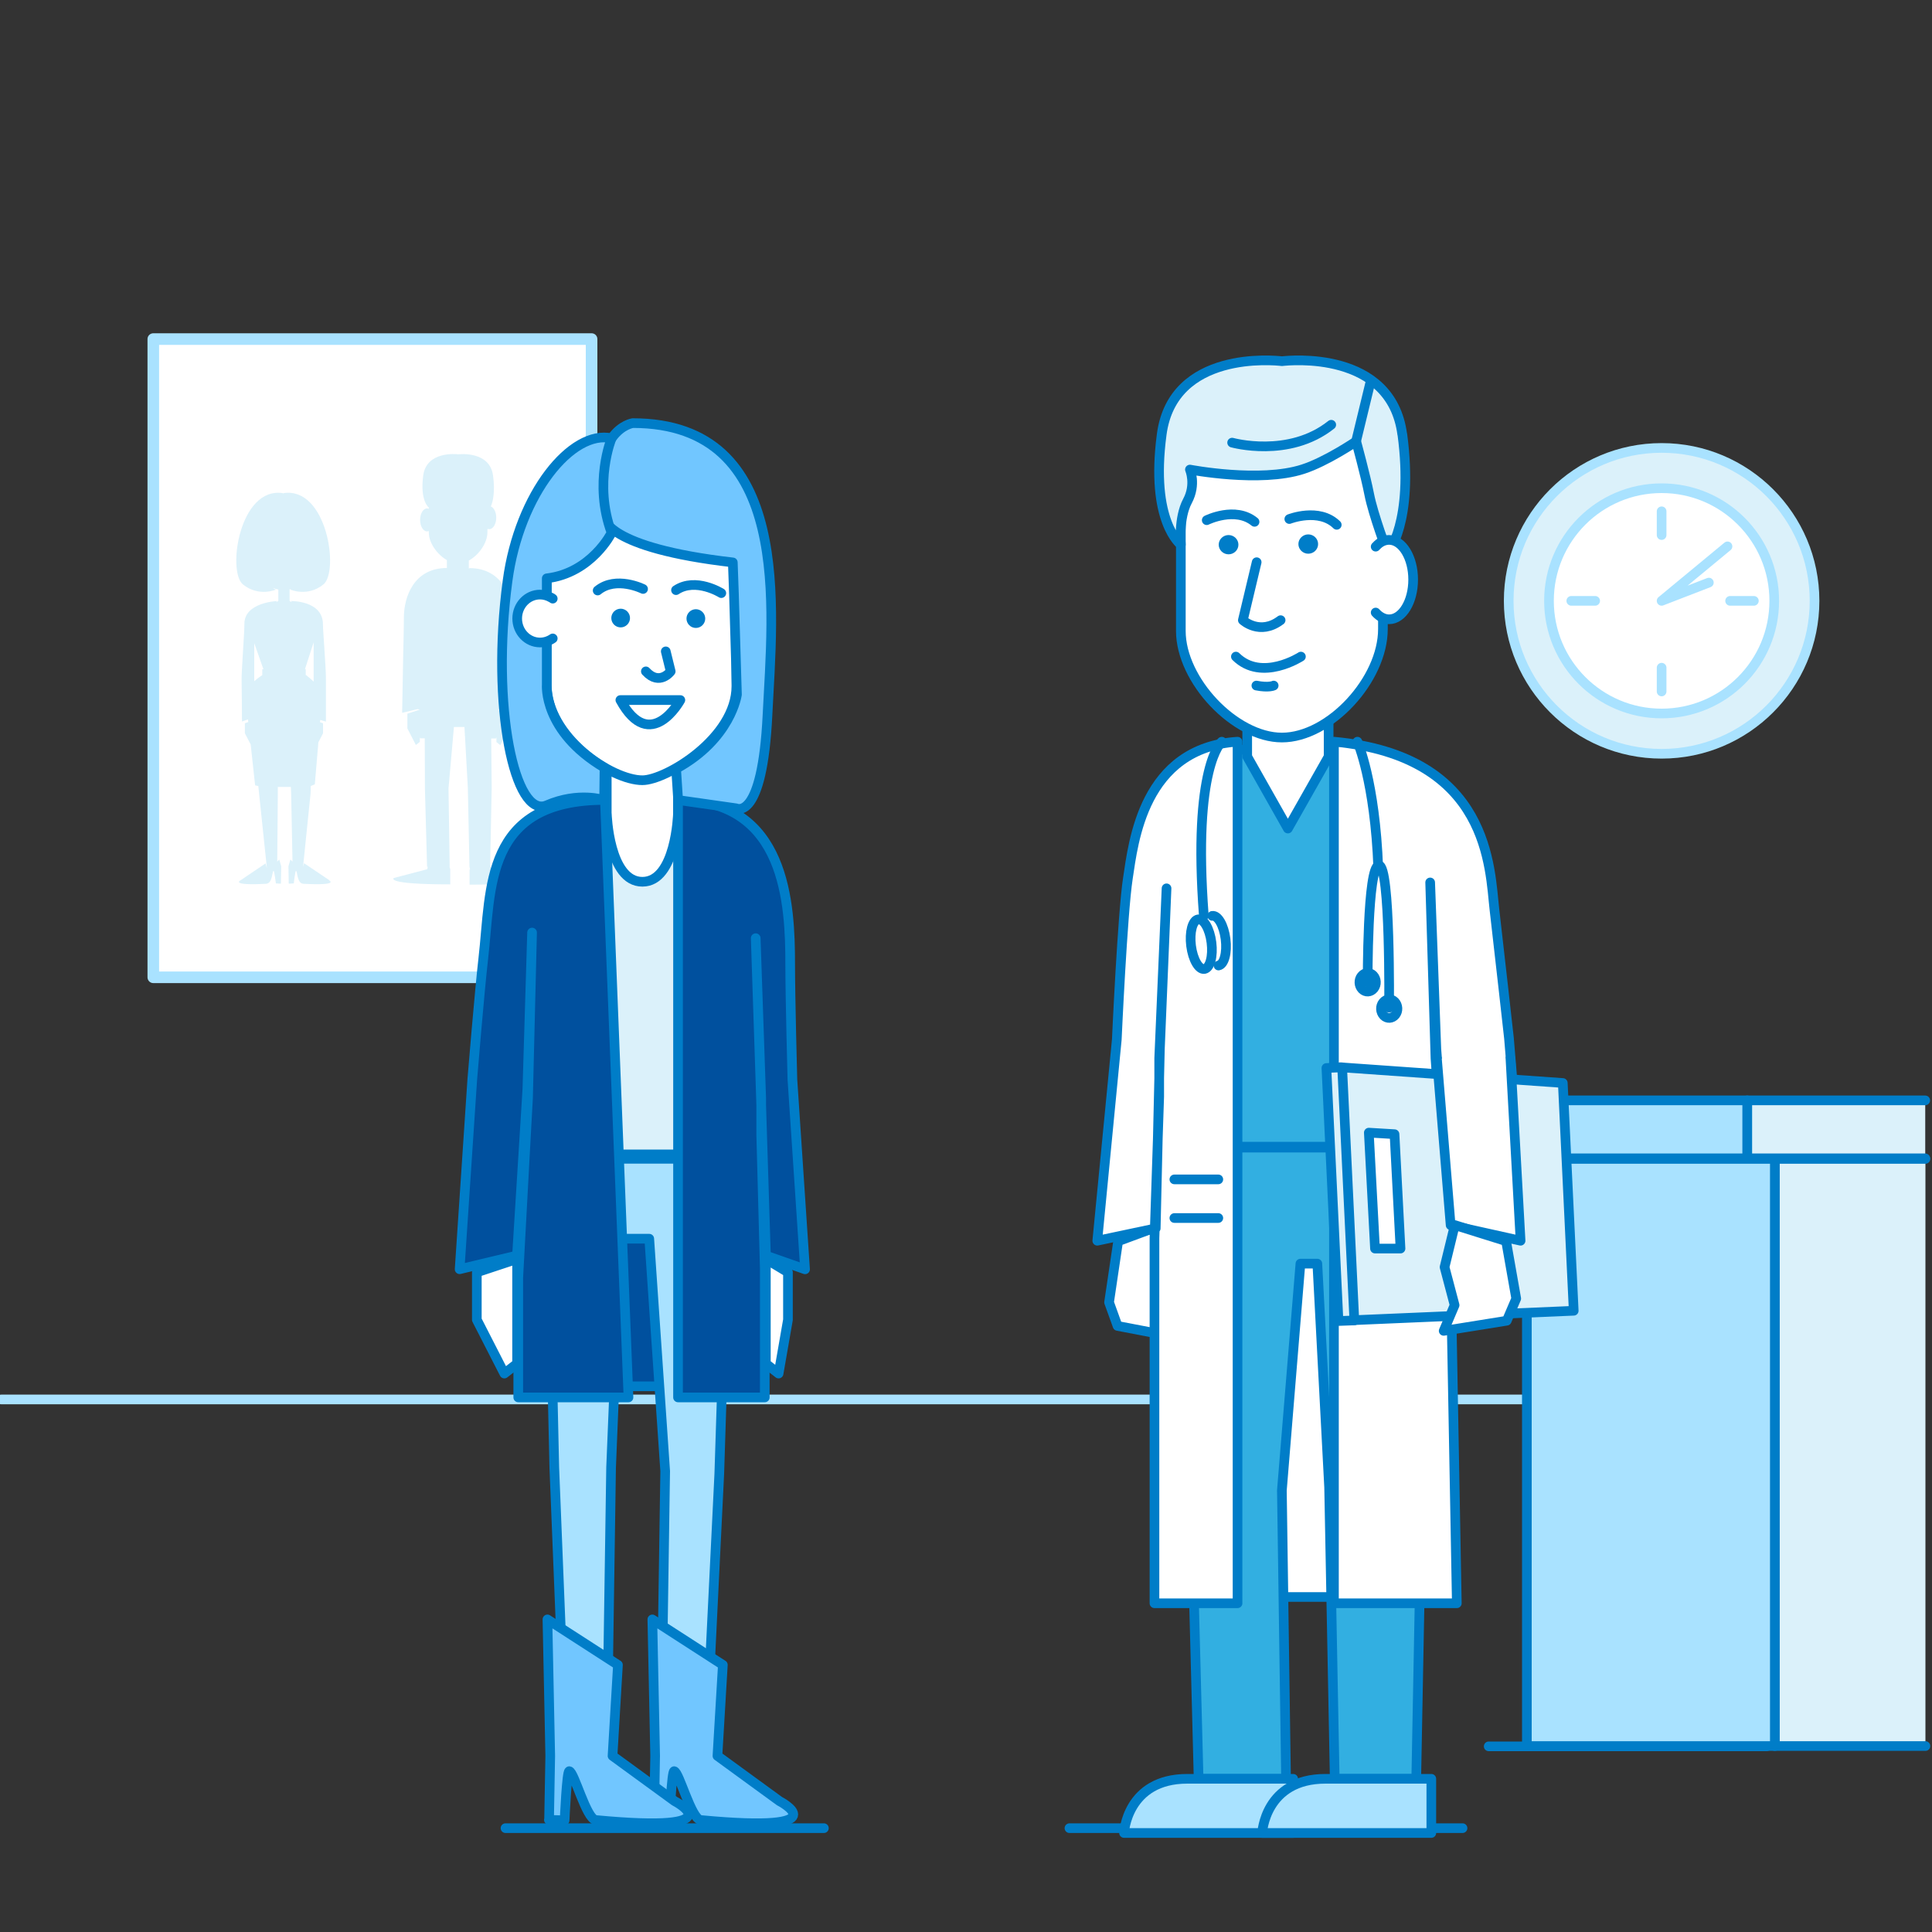 <?xml version="1.0" encoding="UTF-8"?><svg id="_17" xmlns="http://www.w3.org/2000/svg" viewBox="0 0 200 200"><rect x="0" y="0" width="200" height="200" fill="#333333" stroke="none"/><defs><style>.cls-1,.cls-2,.cls-3{stroke-linecap:round;stroke-linejoin:round;}.cls-1,.cls-2,.cls-3,.cls-4{fill:none;}.cls-1,.cls-4{stroke:#007dc8;}.cls-2,.cls-3{stroke:#a9e2ff;}.cls-5{fill:#00509e;}.cls-6{fill:#007dc8;}.cls-7{fill:#fff;}.cls-8{fill:#71c6ff;}.cls-9{fill:#a9e2ff;}.cls-10{fill:#dbf1fa;}.cls-11{fill:#32afe1;}.cls-3{stroke-width:1.2px;}.cls-4{stroke-miterlimit:10;}</style></defs><path class="cls-7" d="m60.05,99.97H17.07v-63.68h42.98v63.68Zm1.19-64.87H15.87v66.07h45.37V35.1Z"/><rect class="cls-7" x="15.87" y="35.1" width="45.37" height="66.07"/><path class="cls-10" d="m187.84,62.2c0,8.74-7.09,15.83-15.83,15.83s-15.83-7.09-15.83-15.83,7.09-15.83,15.83-15.83,15.83,7.09,15.83,15.83"/><path class="cls-2" d="m187.84,62.2c0,8.74-7.09,15.83-15.83,15.83s-15.83-7.09-15.83-15.83,7.09-15.83,15.83-15.83,15.83,7.09,15.83,15.83Z"/><path class="cls-7" d="m183.67,62.2c0,6.44-5.22,11.66-11.66,11.66s-11.66-5.22-11.66-11.66,5.22-11.66,11.66-11.66,11.66,5.22,11.66,11.66"/><path class="cls-2" d="m183.67,62.2c0,6.44-5.22,11.66-11.66,11.66s-11.66-5.22-11.66-11.66,5.22-11.66,11.66-11.66,11.66,5.22,11.66,11.66Z"/><polyline class="cls-7" points="178.83 56.56 172.01 62.2 176.9 60.31"/><polyline class="cls-2" points="178.83 56.56 172.01 62.2 176.9 60.31"/><line class="cls-2" x1="172.01" y1="52.93" x2="172.01" y2="55.39"/><line class="cls-2" x1="162.66" y1="62.2" x2="165.13" y2="62.2"/><line class="cls-2" x1="179.1" y1="62.2" x2="181.56" y2="62.2"/><line class="cls-2" x1="172.01" y1="69.12" x2="172.01" y2="71.58"/><rect class="cls-3" x="15.87" y="35.1" width="45.37" height="66.07"/><path class="cls-10" d="m28.56,61.03c-.15-.05-.23-.1-.27-.16.32.13.67.21,1.04.21.24,0,.47-.03.7-.09.03,0,.06.01.08.02-.02,0-.04.02-.06.02,0,0,1.78.8,3.43-.53,1.65-1.33.37-10.14-4.14-9.45v.03s-.04,0-.05,0v-.03c-4.51-.69-5.79,8.11-4.14,9.45,1.65,1.33,3.43.53,3.43.53"/><path class="cls-10" d="m34.08,91.11l-2.6-1.75-.11.39.78-7.6.02-.78.42-.18.37-4.35.48-.93v-1.04l-.31-.1.02-.24.59.17v-4.44c0-1.22-.31-4.96-.31-5.63,0-2.48-3.3-2.41-3.3-2.41,0,0,.03.05.08.12l-.23-.12v-1.69h-1.17v1.69l-.21.1c.04-.06.06-.1.06-.1,0,0-3.36.14-3.36,2.35,0,1.03-.3,4.83-.29,5.79.02,1.81.04,3.41.04,4.33l.62-.22.03.28-.35.12v1.04l.6,1.16.46,4.23.33.07.1.97.79,7.54-.14-.5-2.59,1.75s-1.15.56,2.65.36c.68-.04.61-1.32.77-1.34.08-.01.24,1.3.24,1.3l.52.03.03-1.8-.2-.7-.21.21.06-6.92v-.81h1.35l.03.7.14,7.03-.22-.21-.2.7.03,1.8.52-.03s.15-1.31.23-1.3c.16.03.09,1.31.77,1.34,3.81.2,2.65-.36,2.65-.36m-1.59-24.63v4.06c-.39-.37-.78-.67-.78-.67h-.04v-.62h-.08l.9-2.78Zm-5.32,2.78v.62h-.01s-.4.24-.82.62v-3.94l.95,2.7h-.12Zm.55,20.86h0s0,0,0,0h0Zm3.55,0h0s0,0,0,0h0Z"/><path class="cls-10" d="m54.43,90.93l-3.48-.91-.21-.39.16-8.07-.05-5.11h.5v-.09h.04v.46l.41.32.88-1.72v-1.52l-1.03-.34s-.02-.09-.03-.14l1.6.38-.11-6.06s-.07-2.73-.07-3.81c0-2.07-1-5.12-4.45-5.12v.05l-.06-.02v-.81c1.04-.57,1.93-1.82,1.93-2.95v-.34c.06.03.12.04.19.04.4,0,.72-.54.72-1.19,0-.57-.24-1.04-.56-1.16.21-.49.46-1.48.23-3.2-.34-2.53-3.39-2.22-3.61-2.2-.22-.03-3.28-.34-3.62,2.2-.35,2.63.58,3.31.58,3.31v.13c-.06-.02-.12-.04-.18-.04-.4,0-.72.53-.72,1.19s.32,1.19.72,1.19c.06,0,.12-.02.18-.04v.15c0,1.08.86,2.28,1.87,2.86v.95h0s0-.13,0-.13c-3.45,0-4.45,3.05-4.45,5.12,0,1.08-.07,3.81-.07,3.81l-.11,6.06,1.59-.38c.14.03.24.05.24.05l-1.29.42v1.52l.88,1.72.41-.32v-.43h.04v.06h.47l.02,5.28.22,8.01h.07l-.05.26-3.46.91s-1.01.66,5.84.66v-1.57l-.08-.26h.02l-.12-8.1.56-6.36h1.09l.35,6.28.17,8.19.06.28h-.05v1.57c6.85,0,5.84-.66,5.84-.66m-3.97-38.5s0,.01,0,.02c0,0,0,0,0,0v-.03Z"/><line class="cls-2" x1=".13" y1="144.87" x2="197.07" y2="144.87"/><line class="cls-1" x1="110.71" y1="189.25" x2="151.4" y2="189.25"/><line class="cls-1" x1="52.33" y1="189.25" x2="85.29" y2="189.25"/><rect class="cls-5" x="61.37" y="122.41" width="10.59" height="21.1"/><rect class="cls-1" x="61.37" y="122.41" width="10.59" height="21.1"/><polygon class="cls-9" points="58.62 182.79 62.8 182.79 63.26 151.91 64.23 128.23 67.21 128.23 68.86 152.29 68.4 182.79 72.98 182.79 74.46 152.57 75.5 119.96 56.66 119.96 57.38 151.91 58.62 182.79"/><polygon class="cls-1" points="58.62 182.79 62.8 182.79 63.26 151.91 64.23 128.23 67.21 128.23 68.86 152.29 68.4 182.79 72.98 182.79 74.46 152.57 75.5 119.96 56.66 119.96 57.38 151.91 58.62 182.79"/><path class="cls-8" d="m67.7,188.39l.12-6.62-.29-14.13,7.3,4.71-.56,9.42,6.42,4.68s6.49,3.34-8.15,1.96c-.98-.09-2.24-4.99-2.75-5.06-.26-.03-.48,5.09-.48,5.09l-1.63-.05Z"/><path class="cls-1" d="m67.7,188.39l.12-6.62-.29-14.13,7.3,4.71-.56,9.42,6.42,4.68s6.49,3.34-8.15,1.96c-.98-.09-2.24-4.99-2.75-5.06-.26-.03-.48,5.09-.48,5.09l-1.63-.05Z"/><path class="cls-8" d="m56.84,188.39l.12-6.62-.29-14.13,7.3,4.71-.56,9.42,6.42,4.68s6.5,3.34-8.15,1.96c-.98-.09-2.24-4.99-2.75-5.06-.26-.03-.48,5.09-.48,5.09l-1.63-.05Z"/><path class="cls-1" d="m56.84,188.39l.12-6.62-.29-14.13,7.3,4.71-.56,9.42,6.42,4.68s6.5,3.34-8.15,1.96c-.98-.09-2.24-4.99-2.75-5.06-.26-.03-.48,5.09-.48,5.09l-1.63-.05Z"/><polygon class="cls-10" points="56.93 119.5 77.8 119.5 77.8 85.68 66.5 84.19 56.93 85.68 56.93 119.5"/><polygon class="cls-1" points="56.93 119.5 77.8 119.5 77.8 85.68 66.5 84.19 56.93 85.68 56.93 119.5"/><path class="cls-7" d="m62.82,84.26s.21,7.02,3.68,7.02,3.68-7.02,3.68-7.02v-5.51h-7.37v5.51Z"/><path class="cls-1" d="m62.82,84.26s.21,7.02,3.68,7.02,3.68-7.02,3.68-7.02v-5.51h-7.37v5.51Z"/><path class="cls-5" d="m70.19,82.82v61.84h8.98v-13.4l-.37-13.8v-3.77l-.57-16.57.52,15.69.54,17.17,4.05,1.42-1.31-19.65s-.23-8.43-.23-11.92c0-6.2-.43-17.02-11.61-17.02"/><path class="cls-1" d="m70.19,82.82v61.84h8.98v-13.4l-.37-13.8v-3.77l-.57-16.57.52,15.69.54,17.17,4.05,1.42-1.31-19.65s-.23-8.43-.23-11.92c0-6.2-.43-17.02-11.61-17.02Z"/><polygon class="cls-7" points="79.28 130.33 79.28 141.16 80.6 142.19 81.57 136.62 81.57 131.71 79.28 130.33"/><polygon class="cls-1" points="79.28 130.33 79.28 141.16 80.6 142.19 81.57 136.62 81.57 131.71 79.28 130.33"/><path class="cls-5" d="m62.62,82.82l2.44,61.84h-11.41v-12.4l.8-14.8.21-3.77.42-17.15-.49,16.26-1.07,17.17-5.94,1.42,1.31-19.65s.74-9.05,1.14-12.51c.84-7.29.06-16.42,12.59-16.42"/><path class="cls-1" d="m62.62,82.82l2.44,61.84h-11.41v-12.4l.8-14.8.21-3.77.42-17.15-.49,16.26-1.07,17.17-5.94,1.42,1.31-19.65s.74-9.05,1.14-12.51c.84-7.29.06-16.42,12.59-16.42Z"/><polygon class="cls-7" points="53.53 130.33 53.53 141.16 52.21 142.19 49.36 136.62 49.36 131.71 53.53 130.33"/><polygon class="cls-1" points="53.53 130.33 53.53 141.16 52.21 142.19 49.36 136.62 49.36 131.71 53.53 130.33"/><path class="cls-7" d="m66.5,80.77h0c2.45,0,9.73-4.38,9.73-9.73v-15.93c0-4.85-3.97-8.82-8.82-8.82h-1.99c-4.85,0-8.82,3.97-8.82,8.82v15.76c0,5.44,6.71,9.9,9.9,9.9"/><path class="cls-1" d="m66.5,80.77h0c2.45,0,9.73-4.38,9.73-9.73v-15.93c0-4.85-3.97-8.82-8.82-8.82h-1.99c-4.85,0-8.82,3.97-8.82,8.82v15.76c0,5.44,6.71,9.9,9.9,9.9Z"/><path class="cls-1" d="m66.86,69.5c1.42,1.55,2.57,0,2.57,0l-.51-2.07"/><path class="cls-8" d="m62.55,53.6s.08,3.1,13.31,4.62l.12,3.33.31,10.35s-.61,4.58-6.3,7.68l.21,3.24,6.04.86s2.67,1.38,3.21-9.65c.54-11.02,2.71-30.23-13.95-30.23,0,0-4.66.68-2.94,9.81"/><path class="cls-1" d="m62.55,53.6s.08,3.1,13.31,4.62l.12,3.33.31,10.35s-.61,4.58-6.3,7.68l.21,3.24,6.04.86s2.67,1.38,3.21-9.65c.54-11.02,2.71-30.23-13.95-30.23,0,0-4.66.68-2.94,9.81Z"/><path class="cls-8" d="m63.31,55.15s-2.07,4.17-6.71,4.72v11s-.42,4.82,5.98,8.61l-.04,3.34s-2.64-.89-5.94.54c-3.31,1.43-5.8-10.2-4.06-23.22,1.21-9.06,6.67-15.69,10.77-14.77,0,0-1.91,4.65,0,9.78"/><path class="cls-1" d="m63.31,55.15s-2.07,4.17-6.71,4.72v11s-.42,4.82,5.98,8.61l-.04,3.34s-2.64-.89-5.94.54c-3.31,1.43-5.8-10.2-4.06-23.22,1.21-9.06,6.67-15.69,10.77-14.77,0,0-1.91,4.65,0,9.78Z"/><path class="cls-7" d="m57.22,61.97c-.06-.05-.13-.09-.2-.12-.33-.19-.72-.3-1.12-.3-1.3,0-2.36,1.11-2.36,2.48s1.06,2.48,2.36,2.48c.49,0,.94-.16,1.32-.42"/><path class="cls-1" d="m57.22,61.97c-.06-.05-.13-.09-.2-.12-.33-.19-.72-.3-1.12-.3-1.3,0-2.36,1.11-2.36,2.48s1.06,2.48,2.36,2.48c.49,0,.94-.16,1.32-.42"/><path class="cls-1" d="m66.57,60.97s-2.8-1.4-4.7.16"/><path class="cls-1" d="m69.98,61.09c2.04-1.36,4.69.31,4.69.31"/><path class="cls-1" d="m64.22,72.47c3.11,5.68,6.21,0,6.21,0h-6.21Z"/><path class="cls-6" d="m71.35,63.35c-.38.38-.38.99,0,1.37.38.38.99.38,1.37,0,.38-.38.38-.99,0-1.37-.38-.38-.99-.38-1.37,0"/><path class="cls-6" d="m63.87,64.87c.49.21,1.06-.02,1.27-.51.21-.49-.02-1.06-.51-1.27-.49-.21-1.06.02-1.27.51-.21.49.02,1.06.51,1.27"/><line class="cls-1" x1="182.89" y1="180.78" x2="154.11" y2="180.78"/><polyline class="cls-10" points="199.3 113.91 180.87 113.91 180.87 119.91 199.3 119.91"/><polyline class="cls-1" points="199.3 113.91 180.87 113.91 180.87 119.91 199.3 119.91"/><rect class="cls-9" x="153.82" y="113.91" width="27.05" height="6"/><rect class="cls-1" x="153.82" y="113.91" width="27.05" height="6"/><polyline class="cls-10" points="199.32 119.97 183.72 119.97 183.72 180.75 199.32 180.75"/><polyline class="cls-1" points="199.32 119.97 183.72 119.97 183.72 180.75 199.32 180.75"/><rect class="cls-9" x="158.06" y="119.97" width="25.67" height="60.78"/><rect class="cls-1" x="158.06" y="119.97" width="25.67" height="60.78"/><polygon class="cls-7" points="120.51 126.73 121.46 131.35 120.53 135.54 121.55 138.38 115.69 137.26 114.81 134.82 115.75 128.49 120.51 126.73"/><polygon class="cls-1" points="120.51 126.73 121.46 131.35 120.53 135.54 121.55 138.38 115.69 137.26 114.81 134.82 115.75 128.49 120.51 126.73"/><rect class="cls-7" x="127.08" y="118.8" width="12.11" height="46.52"/><rect class="cls-1" x="127.08" y="118.8" width="12.11" height="46.52"/><polygon class="cls-11" points="146.61 184.14 138.17 184.14 137.59 153.96 136.37 130.81 134.62 130.81 132.7 154.28 133.13 184.14 124.08 184.14 123.31 154.6 123.19 118.8 146.89 118.8 147.18 153.96 146.61 184.14"/><polygon class="cls-1" points="146.61 184.14 138.17 184.14 137.59 153.96 136.37 130.81 134.62 130.81 132.7 154.28 133.13 184.14 124.08 184.14 123.31 154.6 123.19 118.8 146.89 118.8 147.18 153.96 146.61 184.14"/><polygon class="cls-11" points="142.01 118.7 124.53 118.7 124.53 78.34 133.27 76.78 142.01 79.98 142.01 118.7"/><polygon class="cls-1" points="142.01 118.7 124.53 118.7 124.53 78.34 133.27 76.78 142.01 79.98 142.01 118.7"/><polygon class="cls-7" points="137.54 78.32 133.32 85.77 129.11 78.32 129.11 72.46 137.54 72.46 137.54 78.32"/><polygon class="cls-1" points="137.54 78.32 133.32 85.77 129.11 78.32 129.11 72.46 137.54 72.46 137.54 78.32"/><path class="cls-7" d="m128.11,76.78v89.19h-8.6v-37.78l.49-14.64v-4l.76-17.59-.69,16.65-.43,18.55-6.05,1.28,2.02-20.82s.59-13.08,1.15-16.71c.57-3.71,1.57-13.5,11.35-14.13"/><path class="cls-1" d="m128.11,76.78v89.19h-8.6v-37.78l.49-14.64v-4l.76-17.59-.69,16.65-.43,18.55-6.05,1.28,2.02-20.82s.59-13.08,1.15-16.71c.57-3.71,1.57-13.5,11.35-14.13Z"/><path class="cls-7" d="m138.09,76.78v89.19h12.72l-.72-39.14-1.21-13.28-.28-4-.55-18.2.64,17.26,1.41,18.22,7.83,1.51-1.72-20.85s-1.07-9.59-1.5-13.28c-.5-4.23-.42-15.93-16.6-17.43"/><path class="cls-1" d="m138.09,76.78v89.19h12.72l-.72-39.14-1.21-13.28-.28-4-.55-18.2.64,17.26,1.41,18.22,7.83,1.51-1.72-20.85s-1.07-9.59-1.5-13.28c-.5-4.23-.42-15.93-16.6-17.43Z"/><line class="cls-1" x1="121.57" y1="122.09" x2="126.12" y2="122.09"/><line class="cls-1" x1="121.57" y1="126.09" x2="126.12" y2="126.09"/><polygon class="cls-10" points="140 136.67 162.91 135.69 161.78 112.11 138.7 110.48 140 136.67"/><polygon class="cls-1" points="140 136.67 162.91 135.69 161.78 112.11 138.7 110.48 140 136.67"/><polygon class="cls-10" points="138.56 136.75 140.2 136.69 138.94 110.49 137.31 110.56 138.56 136.75"/><polygon class="cls-1" points="138.56 136.75 140.2 136.69 138.94 110.49 137.31 110.56 138.56 136.75"/><polygon class="cls-7" points="142.34 129.25 144.98 129.25 144.36 117.41 141.7 117.25 142.34 129.25"/><polygon class="cls-1" points="142.34 129.25 144.98 129.25 144.36 117.41 141.7 117.25 142.34 129.25"/><polyline class="cls-7" points="148.75 109.59 150.17 126.83 157.41 128.44 156.36 109.55"/><polyline class="cls-1" points="148.75 109.59 150.17 126.83 157.41 128.44 156.36 109.55"/><polygon class="cls-7" points="150.6 126.82 149.54 131.17 150.58 135.11 149.45 137.77 155.98 136.72 156.96 134.43 155.91 128.48 150.6 126.82"/><polygon class="cls-1" points="150.6 126.82 149.54 131.17 150.58 135.11 149.45 137.77 155.98 136.72 156.96 134.43 155.91 128.48 150.6 126.82"/><path class="cls-7" d="m132.7,76.35h0c-4.85,0-10.46-5.91-10.46-11.04v-15.34c0-5.46,4.23-9.93,9.4-9.93h2.12c5.17,0,9.4,4.47,9.4,9.93v15.15c0,5.23-5.51,11.23-10.46,11.23"/><path class="cls-1" d="m132.7,76.35h0c-4.85,0-10.46-5.91-10.46-11.04v-15.34c0-5.46,4.23-9.93,9.4-9.93h2.12c5.17,0,9.4,4.47,9.4,9.93v15.15c0,5.23-5.51,11.23-10.46,11.23Z"/><path class="cls-6" d="m127.9,55.68c.4.39.4,1.02,0,1.41-.4.39-1.04.39-1.44,0-.4-.39-.4-1.02,0-1.41.4-.39,1.04-.39,1.44,0"/><path class="cls-6" d="m136.45,56.32c0,.55-.46,1-1.02,1s-1.02-.45-1.02-1,.46-1,1.02-1,1.02.45,1.02,1"/><path class="cls-1" d="m124.92,53.85s2.95-1.47,4.95.17"/><path class="cls-1" d="m138.38,54.33c-1.84-1.81-4.91-.6-4.91-.6"/><path class="cls-1" d="m127.94,67.97c2.67,2.64,6.73,0,6.73,0"/><path class="cls-1" d="m132.57,64.2c-2.16,1.63-3.91,0-3.91,0l1.43-6"/><path class="cls-10" d="m145.16,44.96c-1.16-8.73-11.68-7.66-12.45-7.57-.77-.09-11.29-1.16-12.45,7.57-1.21,9.06,1.98,11.42,1.98,11.42,0,0-.26-2.75.69-4.52.92-1.72.25-3.25.25-3.25,0,0,7.26,1.4,11.7-.04,2.44-.79,5.51-2.88,5.51-2.88,0,0,.98,3.57,1.35,5.48.41,2.12,1.92,6.12,1.92,6.12,0,0,2.72-3.27,1.51-12.33"/><path class="cls-1" d="m145.16,44.96c-1.16-8.73-11.68-7.66-12.45-7.57-.77-.09-11.29-1.16-12.45,7.57-1.21,9.06,1.98,11.42,1.98,11.42,0,0-.26-2.75.69-4.52.92-1.72.25-3.25.25-3.25,0,0,7.26,1.4,11.7-.04,2.44-.79,5.51-2.88,5.51-2.88,0,0,.98,3.57,1.35,5.48.41,2.12,1.92,6.12,1.92,6.12,0,0,2.72-3.27,1.51-12.33Z"/><path class="cls-7" d="m142.41,56.59c.07-.08.14-.14.21-.21.35-.32.76-.49,1.18-.49,1.37,0,2.49,1.84,2.49,4.11s-1.11,4.11-2.49,4.11c-.51,0-.99-.26-1.39-.7"/><path class="cls-1" d="m142.41,56.59c.07-.08.14-.14.21-.21.35-.32.76-.49,1.18-.49,1.37,0,2.49,1.84,2.49,4.11s-1.11,4.11-2.49,4.11c-.51,0-.99-.26-1.39-.7"/><line class="cls-9" x1="141.89" y1="39.46" x2="140.38" y2="45.69"/><line class="cls-1" x1="141.89" y1="39.46" x2="140.38" y2="45.69"/><path class="cls-1" d="m127.55,45.82s5.87,1.65,10.26-1.85"/><path class="cls-1" d="m131.85,70.97s-.5.25-1.79,0"/><path class="cls-9" d="m126.98,189.75h-10.62s.27-5.61,6.55-5.61h10.96v5.61s-6.88,0-6.88,0Z"/><path class="cls-1" d="m126.98,189.75h-10.62s.27-5.61,6.55-5.61h10.96v5.61s-6.88,0-6.88,0Z"/><path class="cls-9" d="m141.28,189.75h-10.62s.27-5.61,6.55-5.61h10.96v5.61s-6.88,0-6.88,0Z"/><path class="cls-1" d="m141.28,189.75h-10.62s.27-5.61,6.55-5.61h10.96v5.61s-6.88,0-6.88,0Z"/><path class="cls-1" d="m126.48,76.78s-3.04,2.47-1.86,18.02"/><path class="cls-1" d="m142.68,89.92c-.34-9.09-2.16-13.14-2.16-13.14"/><path class="cls-1" d="m141.58,101.68s-.05-12.02,1.16-12.09c1.21-.07,1.06,14.73,1.06,14.73"/><path class="cls-1" d="m124.68,100.31c-.58.09-1.2-.98-1.38-2.4-.18-1.42.15-2.64.73-2.74.58-.09,1.2.98,1.38,2.4.18,1.42-.15,2.64-.73,2.74Z"/><path class="cls-1" d="m125.49,94.81c.58-.09,1.2.98,1.38,2.4.18,1.42-.15,2.64-.73,2.74"/><path class="cls-4" d="m142.21,102.33c-.32.39-.85.43-1.2.07s-.38-.97-.06-1.36c.32-.39.85-.43,1.2-.07.35.36.38.97.06,1.36Z"/><path class="cls-4" d="m144.44,105.06c-.32.39-.85.43-1.2.07-.35-.36-.38-.97-.06-1.36.32-.39.85-.43,1.2-.07.35.36.38.97.06,1.36Z"/></svg>